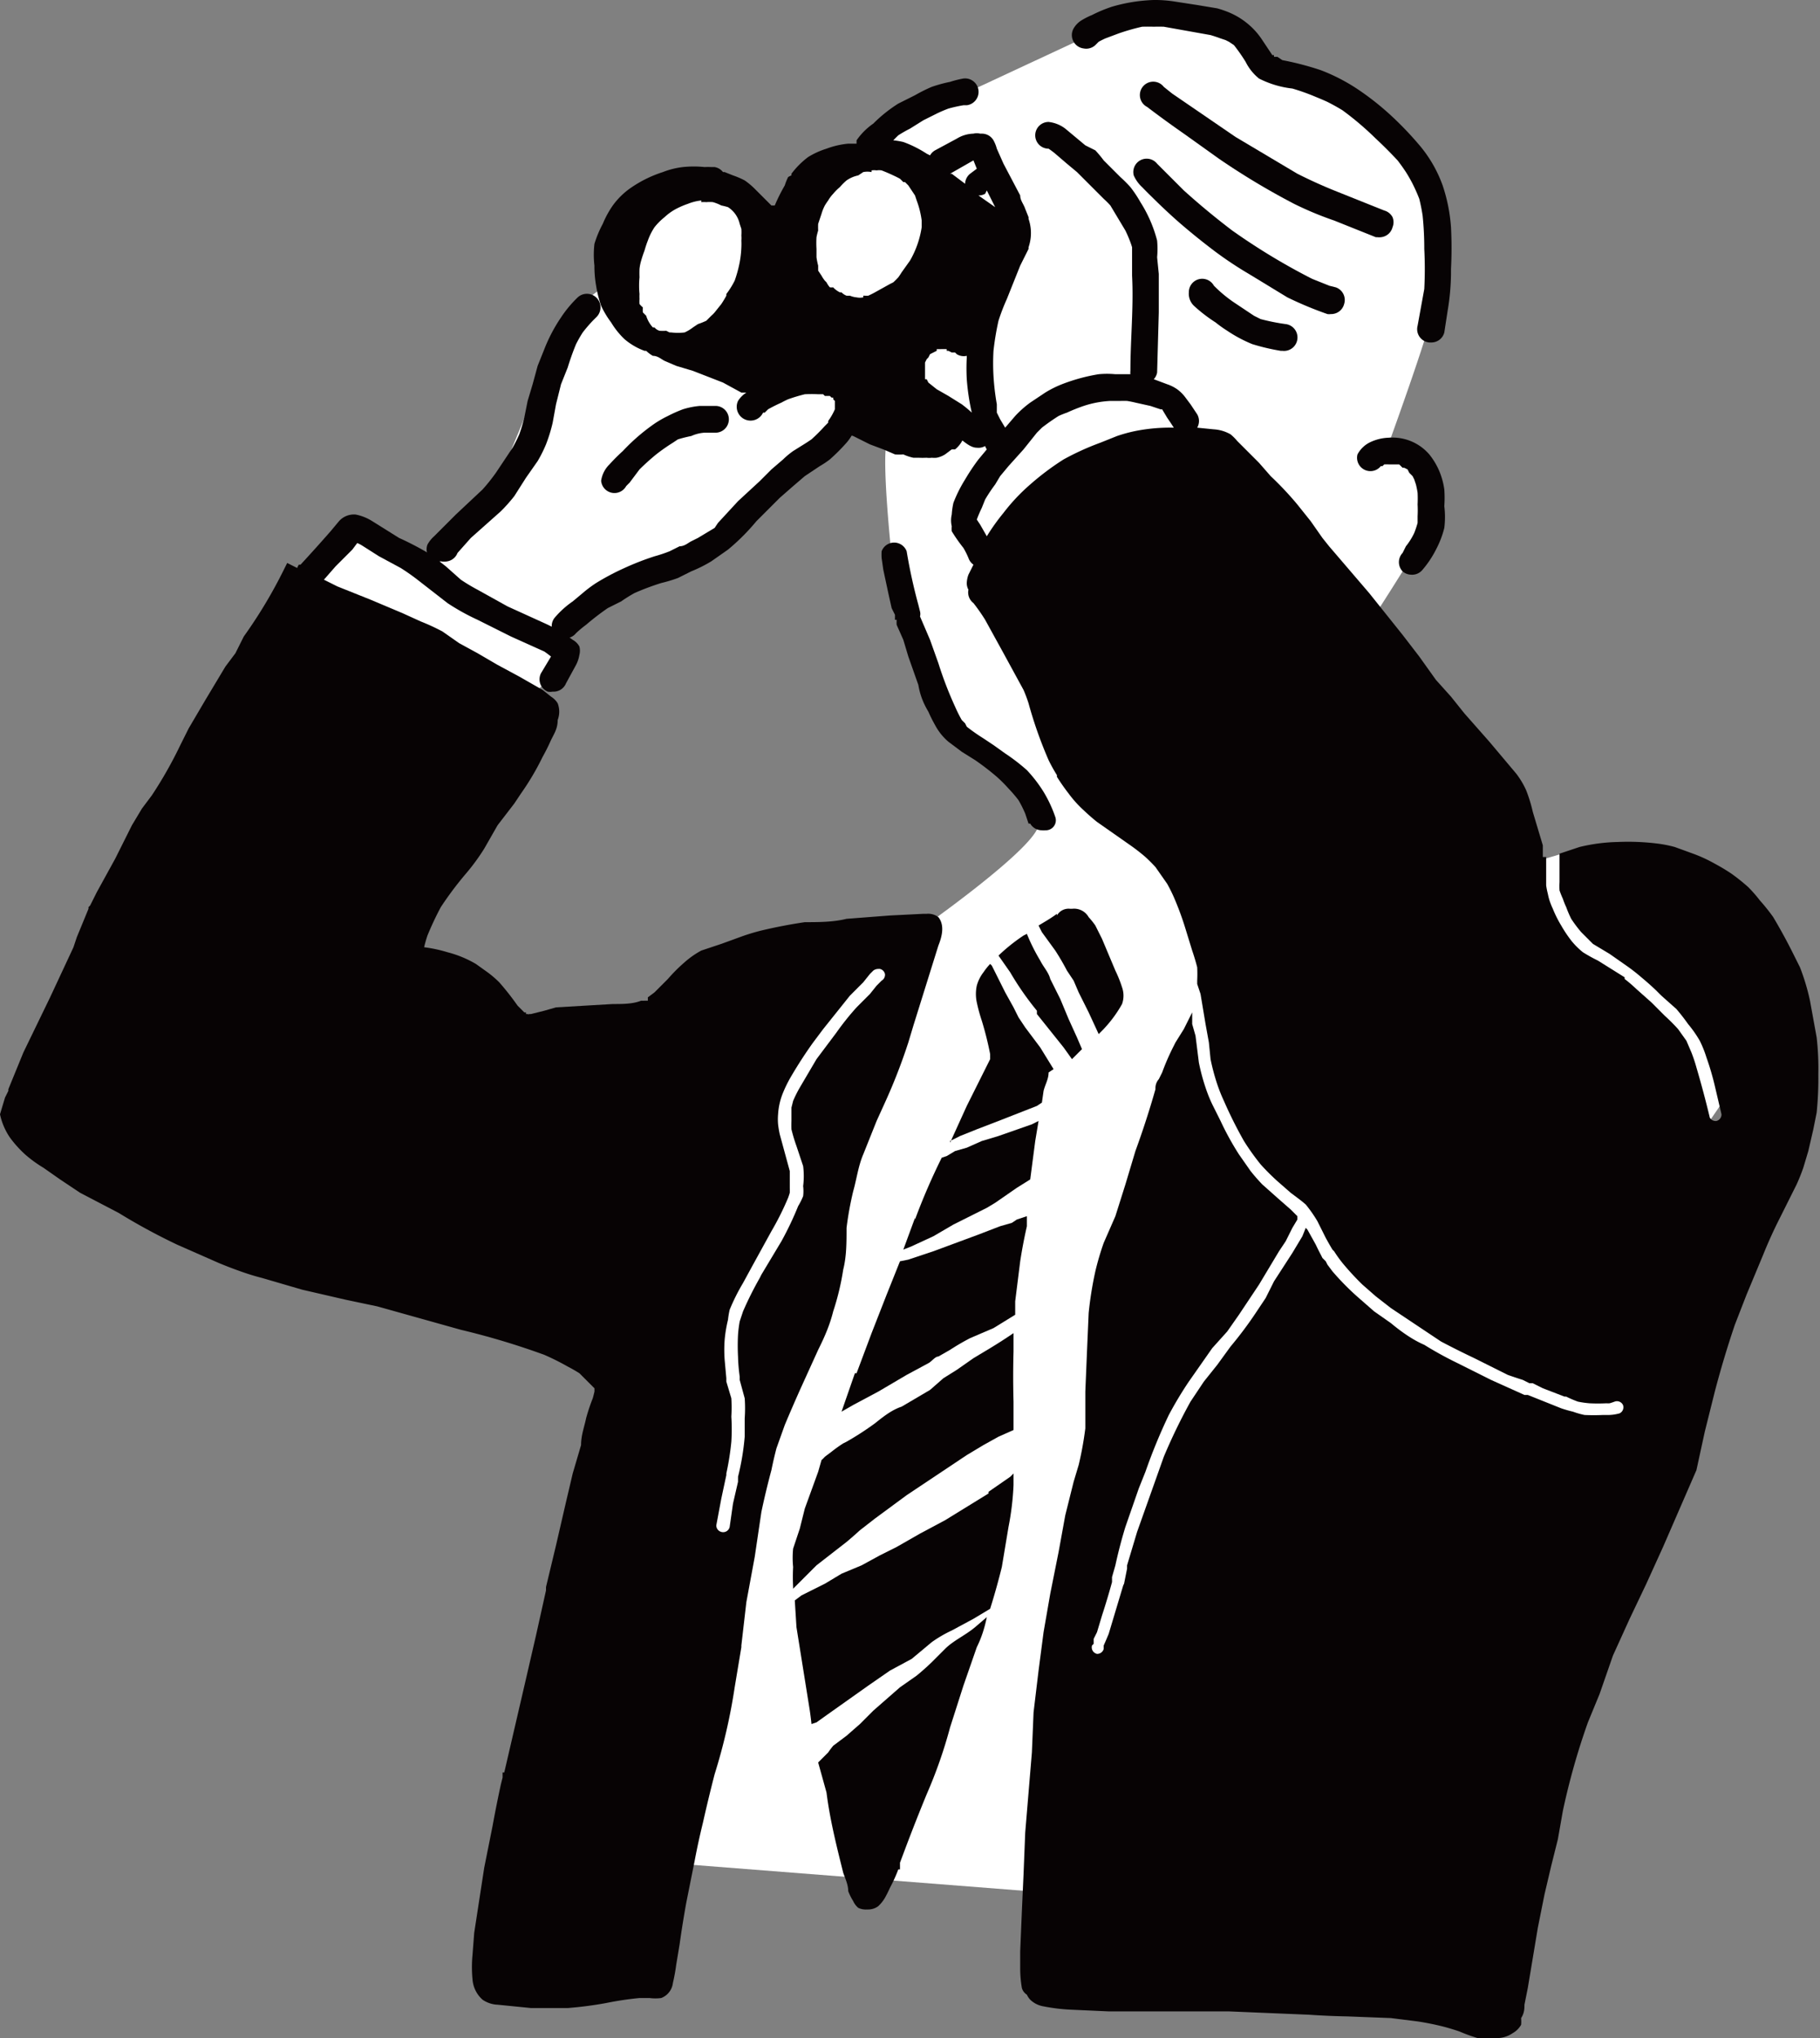 <svg xmlns="http://www.w3.org/2000/svg" width="109" height="122"><rect width="100%" height="100%" fill="#808080" stroke="none"/><g data-name="グループ 2980"><path data-name="パス 3108" d="m17.6 35 2.7-3 3.7 1.7 1.6-.2 2-2 2.7-3.8 2.9-7 2.1-2.9 2.5-1.9 1.2-3.3 2-1.7 3.7.6 1.6 1.6 2.8-2 3.2-1.7.7-1.5 3.8-2 1.4-.5L65.5 2A23 23 0 0 1 69.6.9l3.3.9 2.7 2 2.2 1L80.2 6s4.2 2.3 4.7 4 1.1 7.6.8 9-2.4 7.2-2.4 7.2-.5-.2 1 1.4 1.6 3.2 1 4.4-3.4 5.5-3.4 5.5l7.5 11.2 2.8 2.8 1.7-.5 11.3 12-4.8 7-4.2 24.9-19.3 19.5-40.9-3.2-.6-43.5 19.6-12s7.3-5.1 7.2-6.4-3.4-4.3-3.4-4.3-2.6-1.3-3.3-3.4-2.1-8.3-2.1-8.3-.6-5.6-.3-6.8-3.2-.9-3.2-.9a43 43 0 0 1-3.6 3.8c-.8.6-3.7 3.5-5 4l-6.4 3-1.8 2.5v1.6l-1.6 1.4Z" fill="#fff"/><g data-name="グループ 2968" fill="#070304"><path data-name="パス 3109" d="M36 28.8a1.7 1.7 0 0 1 .5-1 10.7 10.7 0 0 1 .8-.8 11.9 11.9 0 0 1 1.7-1.5 6.3 6.3 0 0 1 1-.6 8 8 0 0 1 .9-.4 4.7 4.7 0 0 1 1-.2h1a.8.8 0 1 1-.1 1.6h-.6a2.3 2.3 0 0 0-.8.2 8 8 0 0 0-.8.2l-.3.2a11.5 11.5 0 0 0-1 .7 14.1 14.1 0 0 0-1 .9l-.6.8a5.4 5.4 0 0 0-.2.2.8.8 0 0 1-1.5-.4Z"/><path data-name="パス 3110" d="M26 33.6a.8.8 0 0 1-.4-1 1.9 1.9 0 0 1 .4-.5l.4-.4.9-.9 1.6-1.5a11.2 11.2 0 0 0 .8-1l1-1.5a9 9 0 0 0 .4-.8 10.4 10.4 0 0 0 .3-1l.2-1 .3-1 .3-1.1.4-1a9.6 9.6 0 0 1 1-1.9 7 7 0 0 1 1-1.2.8.8 0 1 1 1.1 1.2l-.2.2a8.7 8.7 0 0 0-.6.7 7.8 7.8 0 0 0-.4.7A15.4 15.4 0 0 0 34 22l-.4 1-.3 1.2-.2 1.1a9.3 9.3 0 0 1-.4 1.3 7.8 7.8 0 0 1-.5 1l-.7 1-.7 1.1a10 10 0 0 1-.8.9l-1.8 1.6-.8.9a.8.8 0 0 1-.6.5 1 1 0 0 1-.4 0 .9.9 0 0 1-.3 0Z"/><path data-name="パス 3111" d="m31.8 120.2-2-.2a1.7 1.7 0 0 1-.9-.3 1.8 1.8 0 0 1-.6-1.2 7.7 7.7 0 0 1 0-1.5l.1-1.3.2-1.3.4-2.6.5-2.5a74.3 74.3 0 0 1 .5-2.5l.1-.4v-.3h.1l1.3-5.6.6-2.6.6-2.7V95l.6-2.5.6-2.6.4-1.7.5-1.7c0-.6.2-1.1.3-1.6a11.6 11.6 0 0 1 .4-1.2 4.7 4.7 0 0 0 .1-.4v-.2l-.3-.3-.6-.6a9.7 9.7 0 0 0-.7-.4 14.8 14.8 0 0 0-1.4-.7 44.9 44.9 0 0 0-5-1.5l-2.5-.7-2.5-.7-1.9-.4-2.6-.6-2.4-.7a14.3 14.3 0 0 1-1.3-.4 24.6 24.6 0 0 1-1.3-.5l-2.5-1.1a37.2 37.2 0 0 1-3.5-1.9l-2.3-1.2-1.2-.8-1-.7a7.5 7.5 0 0 1-1.1-.8 6.8 6.8 0 0 1-.9-1 3.9 3.9 0 0 1-.6-1.4l.3-1 .2-.4v-.1l.9-2.2V63L3 59.7l.7-1.5.7-1.5.2-.6.7-1.7v-.1l.1-.1.4-.8 1.1-2 1-2 .6-1 .6-.8a25 25 0 0 0 1.7-3l.5-1 1-1.7 1.2-2 .6-.8.5-1a28.6 28.6 0 0 0 2.4-4l.2-.4.2.1.4.2a.8.8 0 0 1 .1-.2 1.2 1.2 0 0 0 .1 0 98.8 98.8 0 0 0 1.8-2l.5-.6a1.2 1.2 0 0 1 1-.4 2.9 2.9 0 0 1 1 .4l1.6 1a17.8 17.8 0 0 1 1.9 1l.9.7.9.8a11 11 0 0 0 1 .6l1.8 1 2.2 1a9 9 0 0 1 1.7 1 1 1 0 0 1 .4.4 1 1 0 0 1 0 .5 2 2 0 0 1-.2.6l-.6 1.1a.8.8 0 0 1-.8.5.8.8 0 0 1-.3 0 .8.8 0 0 1-.4-1.1l.6-1a6.7 6.7 0 0 0-.4-.3l-2-.9-2-1a13.4 13.4 0 0 1-1.8-1L25 34.7A12.8 12.8 0 0 0 24 34l-1.3-.7-1.1-.7a4.9 4.9 0 0 0-.2-.1l-.3.4-1 1-.7.8.8.4 2 .8 1.9.8 1.1.5a13 13 0 0 1 1.3.6l1 .7 1.1.6 1.2.7 1.3.7 1.4.8.5.4a1.2 1.2 0 0 1 .4.4 1.4 1.4 0 0 1 0 1c0 .5-.2.8-.4 1.2a11.3 11.3 0 0 1-.5 1 15.6 15.6 0 0 1-1.3 2.2l-.4.6-1 1.3-.8 1.4a12.6 12.6 0 0 1-1.1 1.5 20.5 20.5 0 0 0-1.5 2 18.5 18.5 0 0 0-.8 1.7 8.2 8.2 0 0 0-.2.7 8.4 8.4 0 0 1 1.4.3 6.6 6.6 0 0 1 1.7.7l.7.5a6.2 6.2 0 0 1 .7.6 16.3 16.3 0 0 1 1.1 1.4l.4.4h.1v.1h.1a.1.1 0 0 0 .1 0h.1l.8-.2.7-.2 1.7-.1 1.7-.1c.6 0 1.2 0 1.7-.2a1.1 1.1 0 0 0 .2 0h.2v-.2l.4-.3.8-.8a9.8 9.8 0 0 1 1-1 5.4 5.4 0 0 1 1-.7l1.2-.4 1.1-.4a12.3 12.3 0 0 1 1.3-.4 30.6 30.6 0 0 1 2.6-.5c.8 0 1.7 0 2.5-.2l2.6-.2 2-.1h.2a1 1 0 0 1 .7.2c.4.5.2 1.2 0 1.7l-1.5 4.8-.3 1A34 34 0 0 1 53 66l-.5 1.1-.8 2c-.3.7-.4 1.5-.6 2.2a19.6 19.6 0 0 0-.4 2.2c0 .9 0 1.7-.2 2.5a15.4 15.4 0 0 1-.6 2.5c-.2.8-.5 1.5-.9 2.3L48 83a92.5 92.5 0 0 0-1 2.3l-.5 1.4a23.7 23.7 0 0 0-.3 1.3 47.6 47.6 0 0 0-.6 2.5l-.4 2.7-.5 2.7-.3 2.6v.1L44 101a34.5 34.5 0 0 1-1.2 5.2 93.2 93.2 0 0 0-.7 2.9 44.5 44.5 0 0 0-.5 2.3l-.5 2.5a62.7 62.7 0 0 0-.4 2.5l-.2 1.2a11 11 0 0 1-.2 1.1 1.1 1.1 0 0 1-.7.9 2.7 2.7 0 0 1-.7 0h-.6a19.4 19.4 0 0 0-2 .3 22.5 22.5 0 0 1-2.3.3h-2.2ZM52.6 58a.5.5 0 0 0-.3.1l-.2.2-.4.5-.8.8-.8 1-.8 1-.6.8a26.3 26.3 0 0 0-1.3 2 7.6 7.6 0 0 0-.5 1 4 4 0 0 0-.3 1.3 3.5 3.5 0 0 0 0 .6 5.7 5.7 0 0 0 .1.6l.6 2.2v1a6.4 6.4 0 0 1 0 .3 5 5 0 0 1-.1.3 16.9 16.9 0 0 1-1 2l-1.1 2-.6 1.1a12 12 0 0 0-.8 1.6 5 5 0 0 0-.1.6 8 8 0 0 0-.2 1.2 8.1 8.1 0 0 0 0 1.2l.1 1.1v.2l.3 1a9.3 9.3 0 0 1 0 1.1 12 12 0 0 1 0 1.5 16 16 0 0 1-.3 1.9v.1l-.3 1.4-.3 1.6a.4.4 0 0 0 .3.4.4.4 0 0 0 .5-.3l.2-1.4.3-1.3v-.2a.7.7 0 0 0 0-.1 15 15 0 0 0 .4-2.4v-1.1a8.3 8.3 0 0 0 0-1.2l-.3-1.1v-.2a10.6 10.6 0 0 1-.1-1.2 12.6 12.6 0 0 1 0-1.3 7.4 7.4 0 0 1 .1-.8l.2-.6a20.3 20.3 0 0 1 1-2l.1-.2 1.2-2a19.3 19.3 0 0 0 1-2.1 4.3 4.3 0 0 0 .3-.6 2.5 2.5 0 0 0 0-.6 4.8 4.8 0 0 0 0-1.2l-.4-1.2a9.8 9.8 0 0 1-.3-1 7.1 7.1 0 0 1 0-.5v-.8l.1-.4a7.3 7.3 0 0 1 .4-.8l1-1.7 1.2-1.6a16.2 16.2 0 0 1 1.2-1.5l.8-.8.4-.5.3-.3a.4.4 0 0 0 .2-.4.4.4 0 0 0-.3-.3.5.5 0 0 0-.1 0Z"/><path data-name="パス 3112" d="M51.4 114.2a1.1 1.1 0 0 1-.3-.4 3.2 3.2 0 0 1-.3-.6c0-.4-.2-.8-.3-1.1-.4-1.6-.8-3.2-1-4.8l-.5-1.8.6-.6a5 5 0 0 1 .3-.4l.8-.6.8-.7.8-.8.8-.7.8-.7 1-.7a15 15 0 0 0 .9-.8l.8-.8c.5-.5 1.2-.8 1.8-1.3l.7-.6q-.2 1-.6 1.8l-.8 2.3-.8 2.5a28.1 28.1 0 0 1-1.4 4 115.5 115.5 0 0 0-1.3 3.3l-.3.8v.4h-.1a9 9 0 0 1-.5 1.1 7.6 7.6 0 0 1-.3.6 2.2 2.2 0 0 1-.4.5 1 1 0 0 1-.6.2.7.7 0 0 1-.1 0 1 1 0 0 1-.5-.1Z"/><path data-name="パス 3113" d="m48.5 102.4-.8-5-.1-1.6.4-.3 1.4-.7 1-.6 1.2-.5 1.1-.6 1-.5 1.4-.8 1.5-.8 1.3-.8 1.3-.8v-.1l1.3-.9.2-.2v.7a16.6 16.6 0 0 1-.3 2.5l-.4 2.4a41.9 41.9 0 0 1-.7 2.5l-1 .6-1.3.7a7.5 7.5 0 0 0-1.2.7l-1.2 1-1.3.7-1.3.9-2.4 1.7-.7.5-.3.1a19.7 19.7 0 0 0-.1-.8Z"/><path data-name="パス 3114" d="M51.5 103.2Z"/><path data-name="パス 3115" d="M47.5 95a11.5 11.5 0 0 1 0-1.2 5.5 5.5 0 0 1 0-1.1l.4-1.2.3-1.2.8-2.2.2-.7a2 2 0 0 0 .2-.2l.4-.3a8 8 0 0 1 .7-.5l.2-.1a17.9 17.9 0 0 0 1.7-1.1c.5-.4 1-.8 1.6-1l1.7-1 .8-.7.8-.5 1-.7 1-.6a31.9 31.9 0 0 0 1.4-.9v1.1a55 55 0 0 0 0 3v1.7l-.9.4-.9.5-1 .6-.9.6-.9.6-1.8 1.2-1.9 1.4-.9.7a23 23 0 0 1-.8.7l-1.8 1.4-1.4 1.4Z"/><path data-name="パス 3116" d="m51.3 82.2.9-2.4.9-2.3.8-2 .5-.1 1.5-.5 2.7-1 1.3-.5.7-.2.3-.2.3-.1.3-.1v.6a30.4 30.4 0 0 0-.4 2.1l-.3 2.4v.8l-1.3.8-.7.3-.7.3a13.8 13.8 0 0 0-1.2.7l-.7.4c-.2 0-.4.3-.6.4l-1.3.7-1.7 1-1.5.8-.7.4.8-2.3Z"/><path data-name="パス 3117" d="M54.8 73a38.1 38.1 0 0 1 1.6-3.7l.3-.1.5-.3.7-.2.9-.4 1-.3 2-.7.4-.2-.2 1.2-.3 2.3-.8.5-1.3.9-.5.3-.8.4-1.2.6-1.2.7-1.3.6-.5.2.7-1.9Z"/><path data-name="パス 3118" d="m56.9 68.4 1-2.2L59 64l.3-.6v-.3a19.6 19.6 0 0 0-.5-2 10 10 0 0 1-.3-1.1 2.4 2.4 0 0 1 0-1 2.3 2.3 0 0 1 .4-.8 3.8 3.8 0 0 1 .4-.5l.1.1.4.8.4.8.5.9.3.6.4.6.9 1.2.8 1.3a6.4 6.4 0 0 0-.3.2c0 .4-.2.7-.3 1.1l-.1.7-.3.2-2.3.9-1.3.5-1 .4-.6.3Z"/><path data-name="パス 3119" d="m63.7 62.7-.8-1-.8-1v-.2a17.5 17.5 0 0 1-1.6-2.3l-.7-1a10.8 10.8 0 0 1 1.5-1.2l.2-.1a11.3 11.3 0 0 0 .8 1.6c.2.4.5.7.6 1.1l.6 1.2.5 1.2.5 1.1.3.7-.3.3-.3.3-.5-.7Z"/><path data-name="パス 3120" d="m65.2 60.6-.6-1.2-.3-.7-.4-.6a14.5 14.5 0 0 0-.7-1.2l-.8-1.1a16.9 16.9 0 0 1-.2-.4l.5-.3a8.6 8.6 0 0 0 .6-.4.8.8 0 0 0 .1 0h-.1v.1a.8.8 0 0 1 .8-.4 1 1 0 0 1 .1 0 1 1 0 0 1 1 .5 4.8 4.8 0 0 1 .4.5l.4.8.8 1.9a7.4 7.4 0 0 1 .4 1 1.5 1.5 0 0 1 0 1 7.5 7.5 0 0 1-1.2 1.6l-.2.2-.6-1.3Z"/><path data-name="パス 3121" d="M88.5 122a10.3 10.3 0 0 1-1.1-.4 14 14 0 0 0-1-.3 16.8 16.8 0 0 0-1.5-.3l-1.6-.2-2.6-.1a45.9 45.9 0 0 1-2.3-.1l-4.8-.2H66.4l-2.2-.1a11 11 0 0 1-1.7-.2 1.5 1.5 0 0 1-.8-.4 1.1 1.1 0 0 1-.2-.3.7.7 0 0 1-.3-.4 6.9 6.9 0 0 1-.1-1.2v-1l.1-2.4.1-2.2.1-2.5.2-2.4.2-2.4.1-2.4.3-2.5.3-2.3.4-2.3.5-2.5.4-2.2.2-.8.3-1.2.3-1a20.2 20.2 0 0 0 .4-2.2v-2.2l.1-2.4.1-2.3a21.6 21.6 0 0 1 .4-2.5 16.7 16.7 0 0 1 .5-1.7l.7-1.6.6-1.9.6-2a53 53 0 0 0 1.2-3.7.9.9 0 0 1 0-.1.8.8 0 0 1 .2-.5l.2-.4a14.1 14.1 0 0 1 .7-1.6l.1-.2.5-.8.5-1v.7l.2.7.2 1.6a12.2 12.2 0 0 0 .4 1.5 8.5 8.5 0 0 0 .4 1l.5 1a17.1 17.1 0 0 0 1.1 2l.7 1a11.5 11.5 0 0 0 .7.8l.9.8.8.7.4.4v.2l-.3.5-.4.8-.4.6-1.2 2-1.2 1.8-.7 1-.9 1-1.4 2a22.6 22.6 0 0 0-1.2 2 33.4 33.4 0 0 0-1.4 3.4l-.4 1-.8 2.3a28.3 28.3 0 0 0-.6 2.3l-.2.7v.3a43.4 43.4 0 0 1-.6 2l-.3 1-.2.4v.3a.9.9 0 0 0-.1.1.4.4 0 0 0 .3.5.4.4 0 0 0 .4-.3v-.2a28 28 0 0 0 .3-.7l.3-1 .6-2v.1l.2-1v-.2l.6-2 1.6-4.5a33.8 33.8 0 0 1 1.6-3.3l.4-.6.4-.6.8-1 .8-1.1a23 23 0 0 0 1.5-2l.6-.9.5-1 1.1-1.7.6-1 .2-.5.1.1.5.9a13.3 13.3 0 0 0 .3.6l.1.2.2.2.1.2.3.4a15.6 15.6 0 0 0 1.7 1.7l.8.7 1 .7c.6.5 1.3 1 2 1.3a21.8 21.8 0 0 0 2 1.1l2 1 2 .9h.2l2 .8a7 7 0 0 0 .7.2 5 5 0 0 0 .7.2 12 12 0 0 0 1.1 0h.2a2.6 2.6 0 0 0 .8-.1.4.4 0 0 0 .2-.5.4.4 0 0 0-.5-.2 4 4 0 0 1-.3.1 2.5 2.5 0 0 1-.2 0 10.6 10.6 0 0 1-1 0 5.6 5.6 0 0 1-.7-.1 6.7 6.7 0 0 1-.7-.3h-.1l-1.3-.5-.6-.3h-.2l-.4-.2a27 27 0 0 1-.9-.3l-1-.5-1-.5a50.4 50.4 0 0 1-2-1l-1.5-1-1.5-1-.9-.7-.8-.7a16.1 16.1 0 0 1-1.2-1.3 7.7 7.7 0 0 1-.5-.7l-.1-.1a19.1 19.1 0 0 1-.4-.7l-.5-1a8 8 0 0 0-.7-1 7.7 7.7 0 0 0-.5-.4l-.4-.3-.8-.7a13.8 13.8 0 0 1-1-1 14.5 14.5 0 0 1-1-1.4 25.7 25.7 0 0 1-1.2-2.4 9.6 9.6 0 0 1-.4-1 12.9 12.9 0 0 1-.4-1.5l-.1-1-.2-1.1-.3-1.8-.2-.6v-.2a8.3 8.3 0 0 0 0-.8 12.8 12.8 0 0 0-.3-1l-.4-1.3a18 18 0 0 0-.7-1.9 9.4 9.4 0 0 0-.4-.8l-.7-1a10 10 0 0 0-.6-.6 11.4 11.4 0 0 0-.9-.7l-2-1.4a12.7 12.7 0 0 1-.8-.7 6.8 6.8 0 0 1-.9-1 12.4 12.4 0 0 1-.7-1 .8.8 0 0 1 0-.1 9.8 9.8 0 0 1-.5-.9 25.3 25.3 0 0 1-1.2-3.4 8.3 8.3 0 0 0-.3-.8l-1.2-2.2-1.1-2a11.4 11.4 0 0 0-.7-1 .8.8 0 0 1-.3-.8.8.8 0 0 1-.1-.4 1.6 1.6 0 0 1 .1-.5l.3-.6a.8.8 0 0 1-.3-.4 4.8 4.8 0 0 0-.3-.6 9.7 9.7 0 0 1-.7-1 1.7 1.7 0 0 1 0-.3 1.5 1.5 0 0 1 0-.7 4.5 4.5 0 0 1 .1-.7 8.2 8.2 0 0 1 .7-1.4 12.6 12.6 0 0 1 .8-1.2l.5-.6a.8.8 0 0 1-.1-.2.8.8 0 0 1-.5.1c-.4 0-.8-.4-1.2-.7a8.8 8.8 0 0 0-.7-.6 40.3 40.3 0 0 0-.4-.3l-.5-.4a13.5 13.5 0 0 1-.6-.4l-.1.2-.2.2a2.1 2.1 0 0 1-.4.4 2.5 2.5 0 0 1-.6.4 2.6 2.6 0 0 1-.4.1l-.8.2a3.4 3.4 0 0 1-.8 0 7 7 0 0 1-.6 0h-.1a2.9 2.9 0 0 1-.4.6 11.8 11.8 0 0 1-1 1 5.2 5.2 0 0 1-.6.4l-.6.4-.3.2-.7.6-.8.7-1.4 1.4a12.8 12.8 0 0 1-1.7 1.7l-1 .7a8.3 8.3 0 0 1-1.2.6l-.8.4a9.2 9.2 0 0 1-1 .3 15.3 15.3 0 0 0-1.6.6 9.2 9.2 0 0 0-.8.5l-.8.4a15.5 15.5 0 0 0-1.3 1 6.5 6.5 0 0 0-.6.5.8.8 0 0 1-.7.3.8.8 0 0 1-.3 0 .8.8 0 0 1-.3-1.2 5.5 5.5 0 0 1 1.1-1l.6-.5a7.6 7.6 0 0 1 .8-.6 15 15 0 0 1 1.7-.9 16.3 16.3 0 0 1 1.8-.7 8.7 8.7 0 0 0 .9-.3l.6-.3c.3 0 .5-.2.7-.3l.4-.2 1-.6.2-.3 1.2-1.3 1.3-1.2.7-.7.7-.6a4.9 4.9 0 0 1 .6-.5l.8-.5.3-.2a11.7 11.7 0 0 0 .8-.8l.2-.2v-.1a3.6 3.6 0 0 0 .4-.7V24l-.1-.1a.6.6 0 0 0 0-.1h-.1l-.1-.1H49.4l-.1-.1a5 5 0 0 0-.3 0 7.3 7.3 0 0 0-.8 0 10.1 10.1 0 0 0-1 .3 5 5 0 0 0-.4.2 9.4 9.4 0 0 0-.8.4l-.2.2h-.1a.8.8 0 0 1-1.5-.7 1.6 1.6 0 0 1 .5-.5h-.3l-1.1-.6-1.8-.7-1-.3-.7-.3c-.2-.1-.4-.3-.7-.3a1.9 1.9 0 0 1-.4-.3.5.5 0 0 1-.1 0 3.9 3.9 0 0 1-1.2-.7 4.8 4.8 0 0 1-.8-1 5.5 5.5 0 0 1-.6-1 7 7 0 0 1-.3-1.2 6.8 6.8 0 0 1-.1-1.2 5.7 5.7 0 0 1 0-1.3 6.5 6.5 0 0 1 .5-1.2 5.8 5.8 0 0 1 .6-1.1 4.5 4.5 0 0 1 1-1 7.3 7.3 0 0 1 2-1 4.8 4.8 0 0 1 1.2-.3 6.2 6.2 0 0 1 1.3 0 3.5 3.5 0 0 1 .4 0h.2a.8.8 0 0 1 .5.3.9.9 0 0 1 .1 0l.5.2a4.8 4.8 0 0 1 .7.3 4.3 4.3 0 0 1 .6.5l1 1h.2a10.6 10.6 0 0 1 .6-1.2 3.4 3.4 0 0 1 .2-.5 1 1 0 0 1 .2-.1v-.1a5 5 0 0 1 1-1 4.8 4.8 0 0 1 1.1-.5 5 5 0 0 1 1.3-.3h.5a.5.5 0 0 1 0-.1.8.8 0 0 1 0-.1 3.9 3.9 0 0 1 1-1 8.6 8.6 0 0 1 1.5-1.2l1-.5a9.6 9.6 0 0 1 1-.5 8.6 8.6 0 0 1 1.1-.3 5.9 5.9 0 0 1 .8-.2.8.8 0 1 1 .2 1.6h-.2a8.8 8.8 0 0 0-.9.2 8.2 8.2 0 0 0-.7.3l-.8.4-.8.5a7.8 7.8 0 0 0-.7.4 8.3 8.3 0 0 0-.3.3 4.4 4.4 0 0 1 .6.1 6.3 6.3 0 0 1 .7.3 6.8 6.8 0 0 1 .7.4l.2.1A.8.8 0 0 1 56 9l1.3-.7a2 2 0 0 1 1-.3.8.8 0 0 1 .4 0h.1a.8.8 0 0 1 .7.4 2.2 2.2 0 0 1 .2.5l.4.9 1 1.9c0 .3.2.5.3.8l.2.5v.1a2.6 2.6 0 0 1 0 1.7v.1l-.5 1-.4 1-.4 1a12 12 0 0 0-.5 1.3 16.5 16.5 0 0 0-.3 1.8 13.5 13.5 0 0 0 0 1.5 14.6 14.6 0 0 0 .2 1.7v.5l.2.4.3.5.6-.7a6.3 6.3 0 0 1 .9-.8l.9-.6a6.3 6.3 0 0 1 1-.5 10.9 10.9 0 0 1 2.2-.6 5.4 5.4 0 0 1 1 0h.9a.8.8 0 0 1 0-.2c0-1.9.2-3.8.1-5.7V14.8a4.8 4.8 0 0 0-.1-.3 7.8 7.8 0 0 0-.3-.7l-.6-1-.3-.5a5.6 5.6 0 0 0-.4-.4l-.8-.8-.8-.8-.6-.5-.7-.6a4.8 4.8 0 0 0-.4-.3.8.8 0 0 1 0-1.6 2 2 0 0 1 1 .4l1.2 1 .6.3a7 7 0 0 1 .5.6l1 1a7.6 7.6 0 0 1 .6.6 7.2 7.2 0 0 1 .6.9 8 8 0 0 1 1 2.3 5.6 5.6 0 0 1 0 1l.1 1v2.3l-.1 3.6a.8.8 0 0 1-.2.4l.8.3a2.4 2.4 0 0 1 .6.3 2.3 2.3 0 0 1 .5.5l.3.4.4.6a.8.8 0 0 1 0 .8l1 .1a2.3 2.3 0 0 1 1 .3 3 3 0 0 1 .4.4l.4.4.9.9.7.8a19.3 19.3 0 0 1 1.6 1.7l.8 1 .7 1 .4.5 1.2 1.4 1.2 1.4 2 2.5 1 1.3 1 1.4.9 1 .8 1 1.5 1.7 1.6 1.9a5 5 0 0 1 .6 1 8.9 8.9 0 0 1 .4 1.3l.3 1 .3 1v.7h.2V53a4.4 4.4 0 0 0 .1.5 3.8 3.8 0 0 0 .1.4 4.5 4.5 0 0 0 .2.5 6.8 6.8 0 0 0 .5 1 7.9 7.9 0 0 0 .6.9 4.5 4.5 0 0 0 .7.7 9.5 9.5 0 0 0 .9.5l1.6 1v.1a8.8 8.8 0 0 1 .7.6l.9.8.8.8a11 11 0 0 1 .8.8l.5.7.3.7a9 9 0 0 1 .3.9 59.3 59.3 0 0 1 .8 3 .4.4 0 0 0 .4.2.4.4 0 0 0 .3-.4l-.4-1.7a16 16 0 0 0-.5-1.7 6.6 6.6 0 0 0-.4-1 7 7 0 0 0-.7-1 12 12 0 0 0-.7-.9l-.9-.8a18.7 18.7 0 0 1-.3-.3 17 17 0 0 0-.9-.8 10.8 10.8 0 0 0-.9-.7l-1-.7-1-.6-.4-.4-.3-.3a8 8 0 0 1-.6-.8 6.6 6.6 0 0 1-.3-.7 4.5 4.5 0 0 1-.2-.5 5.4 5.4 0 0 1-.2-.5 4.2 4.2 0 0 1 0-.5v-1.7l1.2-.4a10.6 10.6 0 0 1 2.3-.3 14.3 14.3 0 0 1 2.4.1 7.5 7.5 0 0 1 1 .2l1.1.4a8.7 8.7 0 0 1 1.3.6 11.5 11.5 0 0 1 1 .6 11.7 11.7 0 0 1 1 .8 8.2 8.2 0 0 1 .7.8 11.5 11.5 0 0 1 .8 1 33.9 33.9 0 0 1 1.1 2l.5 1a13.1 13.1 0 0 1 .6 2l.4 2.2a16.5 16.5 0 0 1 .1 2.2 20.2 20.2 0 0 1-.1 2.3l-.2 1-.3 1.3-.3 1a11.7 11.7 0 0 1-.4 1l-1 2a27.5 27.5 0 0 0-1 2.2l-1 2.4-.7 1.8a59 59 0 0 0-1.2 4l-.6 2.4-.5 2.3-1 2.3-1 2.3-1 2.2-1 2.1-1 2.2-.8 2.3-.7 1.7a41.6 41.6 0 0 0-1.5 5.3l-.3 1.7-.4 1.6-.4 1.7-.4 2-.4 2.4-.2 1.2-.2 1c0 .2 0 .5-.2.8a2.4 2.4 0 0 1 0 .4 1.3 1.3 0 0 1-.5.5 1.7 1.7 0 0 1-1 .3H89a3.1 3.1 0 0 1-.5 0Zm-22-98a6 6 0 0 0-1.6.3 10.6 10.6 0 0 0-1 .4 5.2 5.2 0 0 0-.5.2 13 13 0 0 0-1 .7l-.3.3-.8 1-.9 1-.5.6-.3.5a9.6 9.6 0 0 0-.6.9l-.2.5a8.2 8.2 0 0 0-.3.7l.2.3.4.7a12.7 12.7 0 0 1 1-1.4 11.4 11.4 0 0 1 1.6-1.7 15.8 15.8 0 0 1 2-1.5 16 16 0 0 1 2.2-1l1-.4a8.9 8.9 0 0 1 1.1-.3 10.6 10.6 0 0 1 2.3-.2 24 24 0 0 0-.4-.6l-.3-.5h-.1l-.6-.2-.9-.2a6.2 6.2 0 0 0-.5-.1 6.6 6.6 0 0 0-.4 0h-.5Zm-9.8-3.1a4.3 4.3 0 0 0-.4 0 2.5 2.5 0 0 0-.2 0v.1l-.2.1-.2.1-.1.2-.1.1-.1.2V22.7h.1l.1.2.5.4.7.4.8.5a7.6 7.6 0 0 1 .6.5 13.5 13.5 0 0 1-.3-2 11.7 11.7 0 0 1 0-1.3v-.1a.8.8 0 0 1-.6-.1l-.1-.1H57l-.2-.1h-.1ZM42 12a3 3 0 0 0-.8.2 5 5 0 0 0-.7.3 3.2 3.2 0 0 0-.7.5 3.7 3.7 0 0 0-.6.6 3.6 3.6 0 0 0-.4.8 6 6 0 0 0-.2.6 7.2 7.2 0 0 0-.2.6 2.7 2.7 0 0 0-.1.5 6.9 6.9 0 0 0 0 .5 5.2 5.2 0 0 0 0 1 2.9 2.9 0 0 0 0 .3 2 2 0 0 0 0 .3 1.8 1.8 0 0 0 .2.2 2 2 0 0 0 0 .3l.2.2a1.8 1.8 0 0 0 .4.7 1 1 0 0 0 .1 0 .6.6 0 0 0 .3.2 3.1 3.1 0 0 0 .4 0l.2.1h.1a3.5 3.5 0 0 0 .8 0 2.4 2.4 0 0 0 .5-.3l.3-.2a5 5 0 0 0 .5-.2l.3-.3a1.6 1.6 0 0 0 .2-.2l.4-.5a5.9 5.9 0 0 0 .3-.5v-.1a5 5 0 0 0 .5-.8 7.5 7.5 0 0 0 .3-1.1 6 6 0 0 0 .1-.9 4.1 4.1 0 0 0 0-.4 1.8 1.8 0 0 0 0-.3 3 3 0 0 0 0-.4l-.1-.3a1.6 1.6 0 0 0-.7-1 3.9 3.9 0 0 0-.4-.1 2.8 2.8 0 0 0-.5-.2 2.1 2.1 0 0 0-.4 0 1.8 1.8 0 0 0-.3 0Zm10.2-1.7a1.3 1.3 0 0 0-.5 0l-.3.2a1.9 1.9 0 0 0-.7.3 3.4 3.4 0 0 0-.4.4 2.9 2.9 0 0 0-.4.4 2.1 2.1 0 0 0-.3.4 4 4 0 0 0-.2.3 2.8 2.8 0 0 0-.2.5l-.2.6a4.2 4.2 0 0 0 0 .4 3.4 3.4 0 0 0-.1.4 5.8 5.8 0 0 0 0 .7v.5a4.2 4.2 0 0 0 .1.5v.3l.2.3a2.1 2.1 0 0 0 .2.3l.1.1a1.4 1.4 0 0 0 .2.3 1 1 0 0 0 .2 0 .8.8 0 0 0 .1.1 1.5 1.5 0 0 0 .3.2h.1a.8.8 0 0 0 .3.2 1.5 1.5 0 0 0 .2 0 1.4 1.4 0 0 0 .4.1 1 1 0 0 0 .4 0 .4.4 0 0 0 0-.1h.1a1.2 1.2 0 0 0 .2 0 5.3 5.3 0 0 0 .4-.2l.9-.5.2-.1a4.6 4.6 0 0 0 .3-.3 4.4 4.4 0 0 0 .2-.3l.5-.7a5.7 5.7 0 0 0 .7-2v-.4a5.4 5.4 0 0 0-.3-1.2l-.1-.3-.4-.6-.2-.2h-.1a6.5 6.5 0 0 0-.2-.2 6 6 0 0 0-.4-.2 9.9 9.9 0 0 0-.7-.3.9.9 0 0 0-.3 0 1 1 0 0 0-.3 0Zm6.8 1.3a.8.8 0 0 1-.4.1l1 .7-.5-1ZM57 10.4l.8.6a.8.8 0 0 1 .3-.6l.4-.3-.2-.5-1.4.8Z"/><path data-name="パス 3122" d="M101.7 63.9Z"/><path data-name="パス 3123" d="M80.1 75Z"/><path data-name="パス 3124" d="M71.6 60.6Z"/><path data-name="パス 3125" d="M84 34.2a.8.8 0 0 1 0-1.1l.2-.4a4 4 0 0 0 .5-.8 5.9 5.9 0 0 0 .2-.6v-.4a6.4 6.4 0 0 0 0-.7 7.5 7.5 0 0 0 0-.7 5.3 5.3 0 0 0-.1-.5l-.1-.3-.1-.2-.2-.2-.1-.2-.2-.1H84l-.2-.2H83.2a3 3 0 0 0-.3 0l-.1.1h-.1a.8.8 0 0 1-1.4-.7 1.7 1.7 0 0 1 .7-.7 2.8 2.8 0 0 1 1.2-.3 2.9 2.9 0 0 1 2.4 1 4.2 4.2 0 0 1 .6 1 4.4 4.4 0 0 1 .3 1.1 7 7 0 0 1 0 1 5.3 5.3 0 0 1 0 1.3 5.7 5.7 0 0 1-.5 1.3 6 6 0 0 1-.8 1.2.8.8 0 0 1-.7.3.8.8 0 0 1-.5-.2Z"/><path data-name="パス 3126" d="M85.6 20.5a.8.8 0 0 1-.7-1l.4-2.2a23.4 23.4 0 0 0 0-2.4 19 19 0 0 0-.1-2 11 11 0 0 0-.2-1 10 10 0 0 0-.4-.9 9 9 0 0 0-.4-.7 11.6 11.6 0 0 0-.5-.7 25.8 25.8 0 0 0-1.3-1.3 18.1 18.1 0 0 0-2-1.7 13 13 0 0 0-.9-.5 16.7 16.7 0 0 0-.7-.3 12.8 12.8 0 0 0-1.4-.5 5.8 5.8 0 0 1-2-.6 3 3 0 0 1-.8-1 10.7 10.7 0 0 0-.7-1l-.3-.2-.2-.1-.3-.1a9.6 9.6 0 0 0-.6-.2l-2.8-.5a10 10 0 0 0-.6 0 11 11 0 0 0-.7 0A12.9 12.9 0 0 0 67 2l-.8.3a5.7 5.7 0 0 0-.4.2l-.2.2a.8.8 0 0 1-.7.2.8.8 0 0 1-.6-.4.8.8 0 0 1 0-.8 1.4 1.4 0 0 1 .5-.5 4.4 4.4 0 0 1 .6-.3 8.5 8.5 0 0 1 1.2-.5 10 10 0 0 1 2.5-.4 7.5 7.5 0 0 1 1.3.1l1.3.2 1.2.2a5.9 5.9 0 0 1 .6.2 4.4 4.4 0 0 1 1.2.7 4.3 4.3 0 0 1 .9 1l.6.9h.1v.1h.2l.3.2a17.6 17.6 0 0 1 2.3.6 11.1 11.1 0 0 1 2.3 1.2 16.4 16.4 0 0 1 2 1.6 20 20 0 0 1 1.7 1.8 7.8 7.8 0 0 1 1.3 2.3 10 10 0 0 1 .5 2.5 24.2 24.2 0 0 1 0 2.5 14 14 0 0 1-.2 2.5l-.2 1.3a.8.8 0 0 1-.8.6.7.7 0 0 1-.1 0Z"/><path data-name="パス 3127" d="M76.7 21a13 13 0 0 1-1.7-.4 8.3 8.3 0 0 1-1.5-.8 7.5 7.5 0 0 1-.7-.5 9.3 9.3 0 0 1-1.3-1 1 1 0 0 1-.3-.8.8.8 0 0 1 1.5-.4 8 8 0 0 0 1.2 1l.9.6.3.2.4.2a12.3 12.3 0 0 0 1.5.3.8.8 0 0 1-.2 1.6Z"/><path data-name="パス 3128" d="M79.5 18.8a21.8 21.8 0 0 1-2.4-1l-2.3-1.4a22.2 22.2 0 0 1-2.1-1.4 41.1 41.1 0 0 1-2.1-1.7 34.7 34.7 0 0 1-1.5-1.4 29.3 29.3 0 0 1-.7-.7 2.1 2.1 0 0 1-.5-.7.8.8 0 0 1 1.4-.7l1.6 1.6a44.1 44.1 0 0 0 2.9 2.4 38.4 38.4 0 0 0 4.8 2.9l1 .4.4.1a.8.8 0 0 1 .5 1 .8.8 0 0 1-.8.6.7.7 0 0 1-.2 0Z"/><path data-name="パス 3129" d="m82.4 14.2-2.5-1a20.1 20.1 0 0 1-2.4-1A43.6 43.6 0 0 1 73 9.5L70.9 8a64 64 0 0 1-2.2-1.6.8.8 0 1 1 1-1.2l.5.4L74 8.2l3.7 2.2a29.4 29.4 0 0 0 2.2 1l3 1.2a.8.8 0 0 1 .5.4.8.8 0 0 1 0 .6.8.8 0 0 1-.7.6.8.8 0 0 1-.2 0Z"/><path data-name="パス 3130" d="M55.5 27.4a5.2 5.2 0 0 1-.5 0h-.3a2.8 2.8 0 0 1-.6-.2 3 3 0 0 1-.5 0l-.7-.3-.8-.3-.6-.3-.4-.2a1.1 1.1 0 0 1-.4-.2.3.3 0 0 1 0-.1.4.4 0 0 1-.2-.4.4.4 0 0 1 .4-.3.8.8 0 0 1 .3 0 1.3 1.3 0 0 1 .3 0h.1a.4.4 0 0 1 .4 0 1.1 1.1 0 0 1 .2 0 .8.8 0 0 1 .2 0h.1a.6.6 0 0 1 .4.4.4.4 0 0 1 0 .2.4.4 0 0 1 .2-.2.6.6 0 0 1 .4 0 .4.4 0 0 1 0-.3.4.4 0 0 1 .4-.1.5.5 0 0 1 .1 0 .6.6 0 0 1 0-.1.4.4 0 0 1 .5-.3.4.4 0 0 1 .2-.2 1.5 1.5 0 0 0 .5-.2.4.4 0 0 1 .3-.3.8.8 0 0 1 .4.2l.2.1.4.3a1 1 0 0 1 .1.2.4.4 0 0 1 0 .4.3.3 0 0 1 .1 0 .4.4 0 0 1 .3-.1.4.4 0 0 1 .5-.1.4.4 0 0 1 .1.4.4.4 0 0 1 .2 0 .5.5 0 0 1 0 .5 1.7 1.7 0 0 1-.6 1H57l-.4.3a1.5 1.5 0 0 1-.5.2 1.5 1.5 0 0 1-.3 0 1 1 0 0 1-.3 0Z"/><path data-name="パス 3131" d="m61.6 49.3-.2-.6a7.4 7.4 0 0 0-.4-.8 8.3 8.3 0 0 0-.6-.7 8.7 8.7 0 0 0-.7-.7 15.5 15.5 0 0 0-1.3-1l-.8-.5-.8-.6a3.4 3.4 0 0 1-.8-1 8.3 8.3 0 0 1-.4-.8c-.3-.5-.5-1-.6-1.6l-.6-1.7-.3-1-.4-.9a3 3 0 0 1 0-.3h-.1a.5.5 0 0 1 0-.1v-.2a23 23 0 0 1-.2-.4l-.2-.9-.3-1.4-.1-.7a3.5 3.5 0 0 1 0-.4.8.8 0 0 1 1.5 0 32 32 0 0 0 .7 3.2l.1.4a.6.6 0 0 1 0 .3l.6 1.4.5 1.4a22 22 0 0 0 1 2.6 8.1 8.1 0 0 0 .4.8l.2.2.1.2a11.3 11.3 0 0 0 1 .7l.6.4.7.5a11.6 11.6 0 0 1 1.3 1 8.2 8.2 0 0 1 1 1.3 7.7 7.7 0 0 1 .7 1.5.6.6 0 0 1-.6.8 1 1 0 0 1-.2 0 .8.8 0 0 1-.7-.4Z"/></g></g></svg>